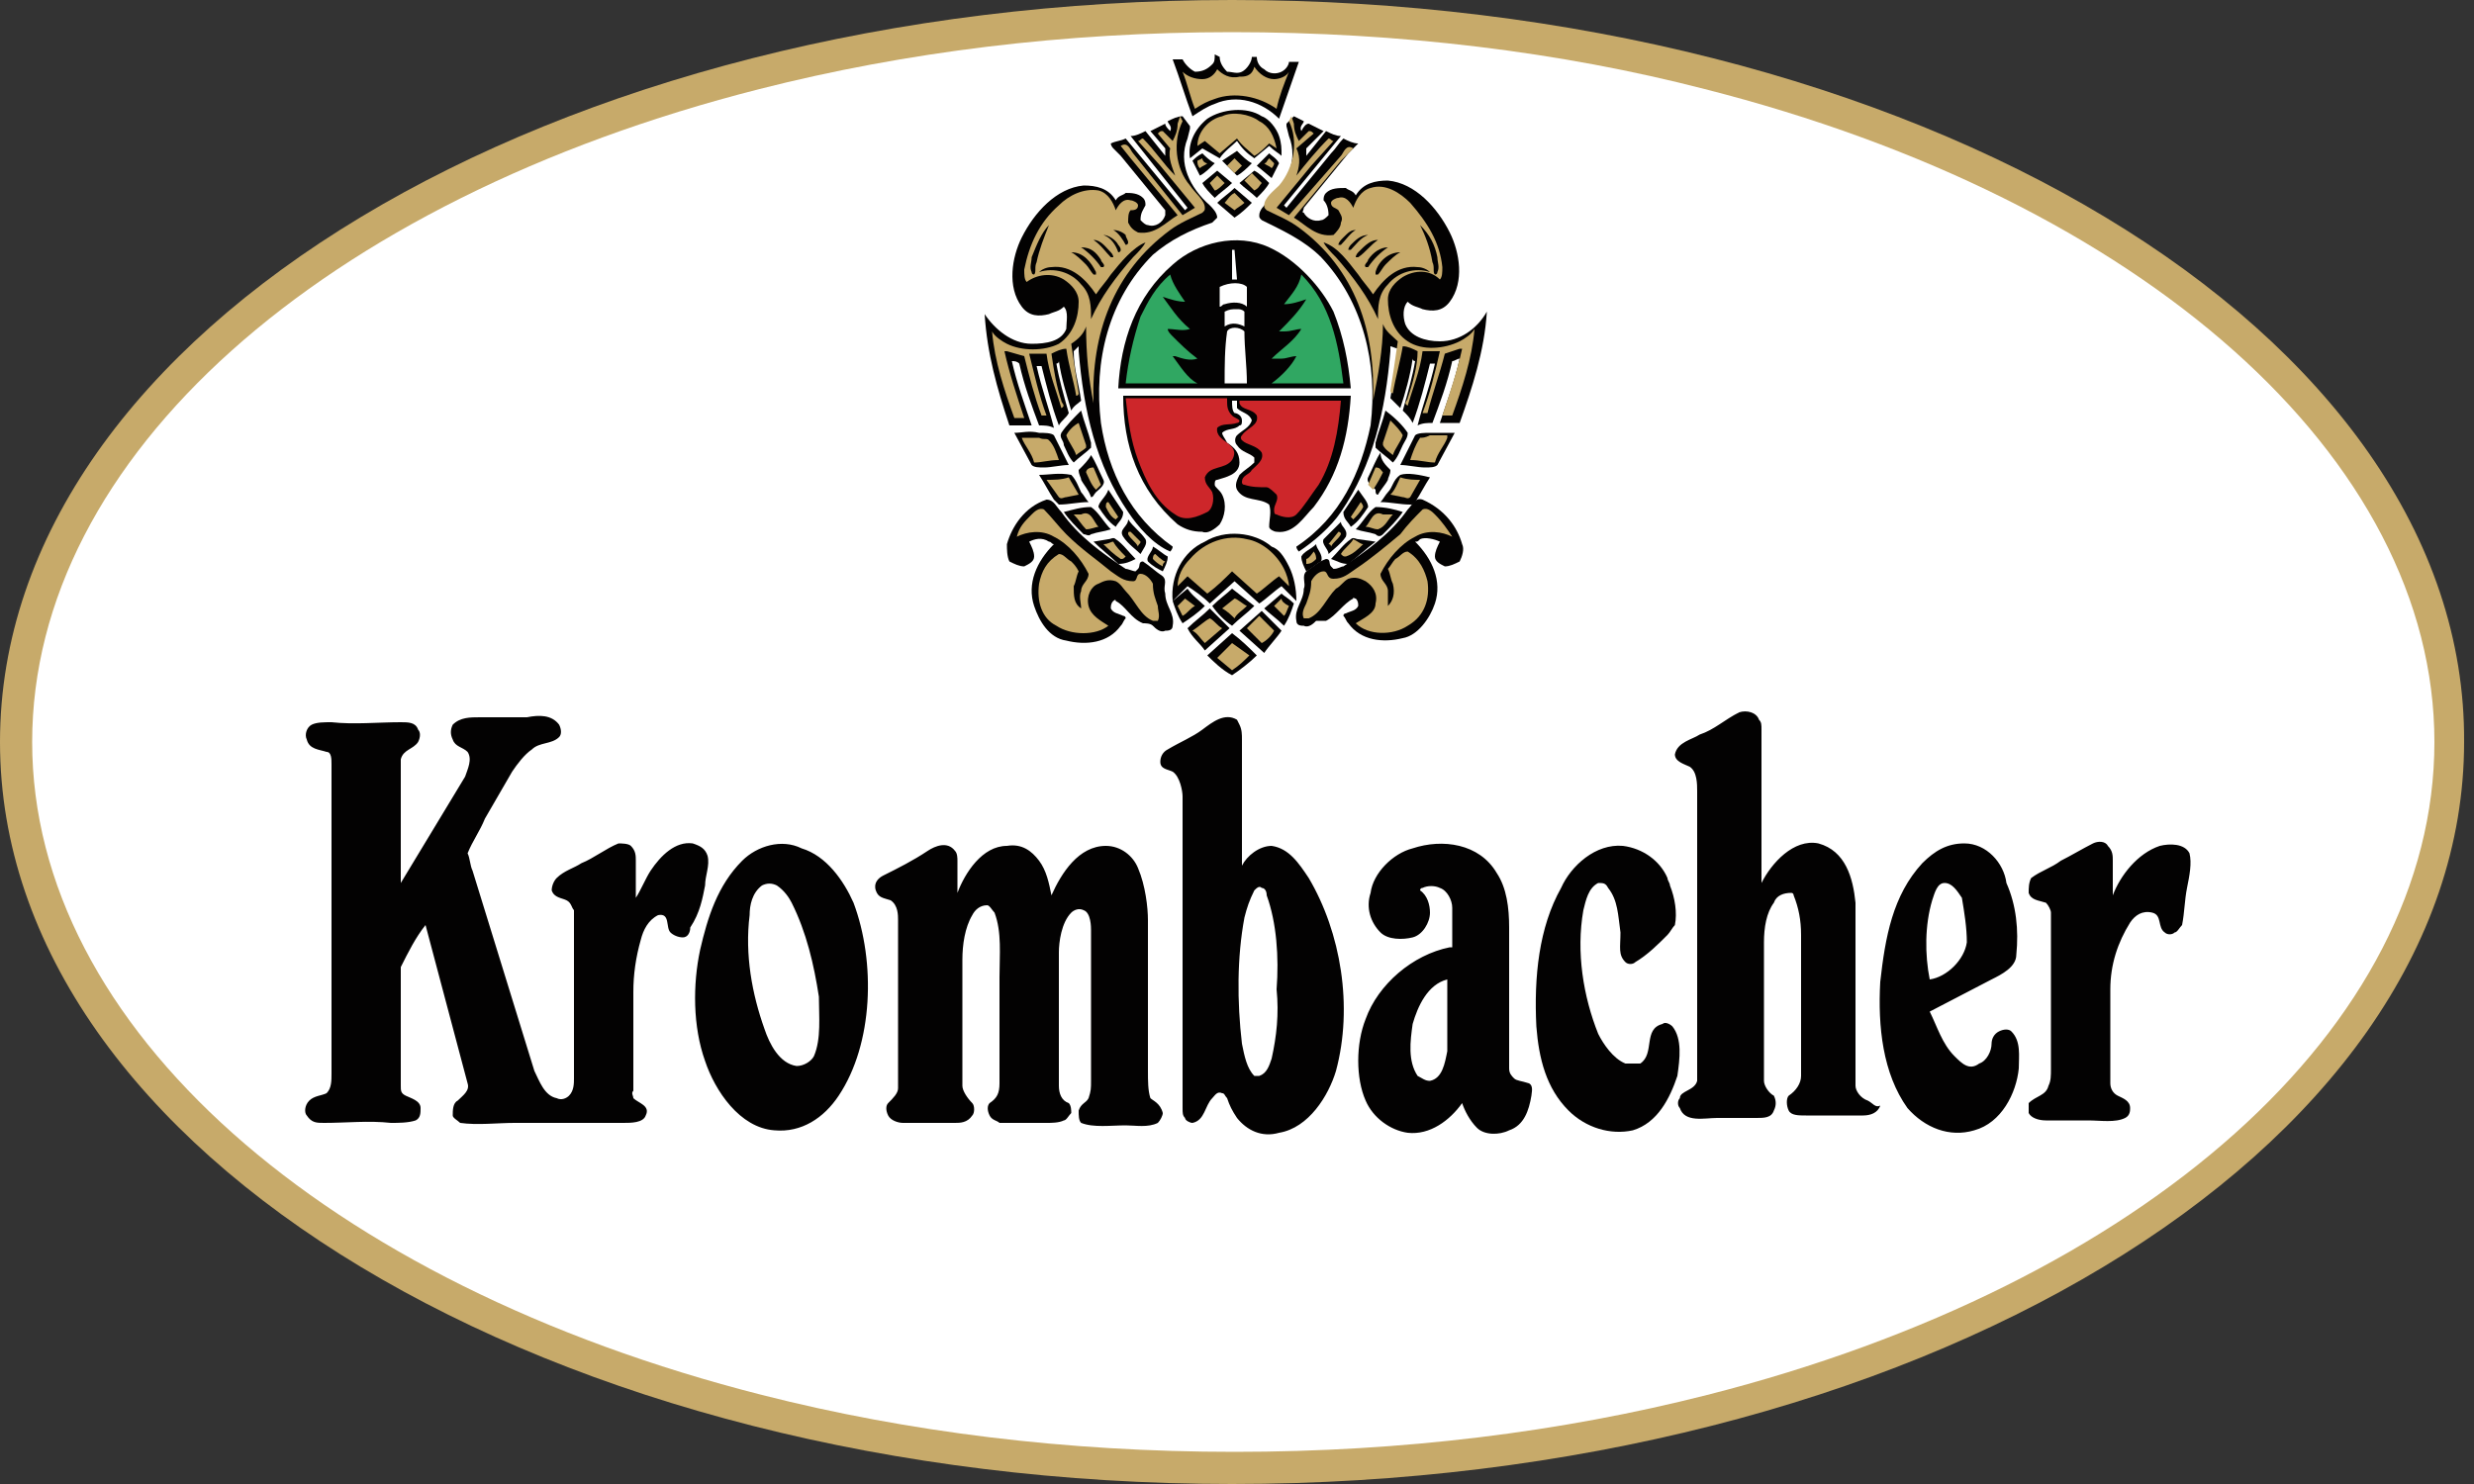 <svg viewBox="0 0 100 60" id="krombacher" xmlns="http://www.w3.org/2000/svg"><rect x="0" y="0" width="100" height="60" fill="#333333" stroke="none"/><path d="M49.8 0C22.3 0 0 13.4 0 30s22.3 30 49.8 30 49.8-13.4 49.8-30c.1-16.6-22.2-30-49.8-30z" fill="#c7aa6a"/><path d="M49.8 1.3c-6.8 0-13.2.8-19.1 2.3C13 8.1 1.3 18.5 1.3 30c0 11.5 11.8 21.9 29.5 26.4 5.9 1.5 12.3 2.3 19.1 2.3s13.2-.8 19.1-2.3C86.7 51.9 98.4 41.5 98.4 30c0-11.5-11.8-21.9-29.5-26.4-5.8-1.5-12.3-2.3-19.1-2.3z" fill="#fff"/><path d="M46.5 44.4c-.1-.3-.1-.7-.1-1.1v-6.1c0-.5-.1-1.4-.4-2.1-.2-.5-.7-.9-1.3-.9-1.1 0-1.8 1.1-2.2 2-.1-.5-.2-1-.5-1.4-.3-.4-.7-.7-1.3-.6-1 0-1.7 1.1-2 1.9v-1.3c0-.1 0-.3-.1-.4-.3-.4-.8-.2-1.1 0-.6.4-1.2.7-1.8 1-.2.1-.4.3-.3.6.1.3.3.3.6.4.3.2.3.6.3.8V44c0 .2-.2.4-.4.6-.1.1-.1.3 0 .5s.4.3.6.3h2.1c.2 0 .5 0 .7-.3.1-.1.1-.4 0-.5-.2-.2-.4-.5-.4-.7v-5.1c0-.6.1-1.3.4-1.8.1-.2.3-.4.6-.4.1 0 .2.2.3.3.3.8.2 1.7.2 2.6v4.3c0 .4-.1.6-.4.8-.1.1-.1.3 0 .5s.3.2.4.3h1.9c.2 0 .5 0 .7-.1.1 0 .2-.2.3-.3 0-.1 0-.3-.1-.4-.3-.1-.4-.4-.4-.7v-5.4c0-.4.1-1.2.5-1.6.1-.1.3-.2.5-.1.3.1.3.7.3.8v6.1c0 .3 0 .4-.1.7-.1.2-.3.2-.4.5 0 .2 0 .4.1.5.5.2 1.2.1 1.8.1.4 0 .9.1 1.3-.1.1-.1.2-.3.2-.4-.1-.4-.4-.5-.5-.6zm4.9-10.2c-.5 0-1 .4-1.2.8v-5.1c0-.2 0-.4-.1-.6l-.1-.2c-.5-.3-1 .1-1.4.4-.4.3-.9.5-1.4.8-.2.1-.3.3-.3.5 0 .3.3.3.5.4.3.2.4.8.4 1v12.6c0 .2 0 .3.1.4 0 .1.2.2.3.2.5-.1.5-.7.8-1 .1-.1.2-.3.4-.2.1 0 .1.1.2.2.1.3.2.5.4.8.4.5 1 .8 1.7.6 1.2-.2 2-1.5 2.3-2.5.7-2.6.2-5.6-1.1-7.8-.4-.6-.8-1.2-1.5-1.3zm0 8.6c-.1.3-.2.6-.5.7h-.2c-.3-.3-.4-.8-.5-1.3-.2-1.7-.2-3.5.1-5.1.1-.4.2-.7.4-1.1.1-.1.2-.2.3-.1.1 0 .2.1.2.3.4 1.1.5 2.5.4 3.8.1 1 0 1.9-.2 2.8zm-22.9-7c0-.4.2-.8.1-1.2-.1-.3-.3-.4-.6-.5-.7-.1-1.3.5-1.7 1.1-.2.3-.4.8-.6 1.1v-1.5c0-.2 0-.4-.2-.6-.1-.1-.4-.1-.5-.1-.5.2-1 .6-1.5.8-.3.2-.7.3-1 .6-.1.1-.2.3-.2.5.1.3.4.3.6.4.2.1.2.3.3.4v6.8c0 .2 0 .5-.2.7-.1.1-.3.2-.5.1-.5-.1-.7-.7-.9-1.1l-2.5-8.1c-.1-.2-.1-.5-.2-.7.2-.5.5-.9.7-1.4l1.1-1.9c.2-.3.5-.7.8-.9.3-.3.8-.2 1.1-.5.1-.1.1-.3 0-.5-.3-.4-.8-.4-1.3-.3h-1.9c-.4 0-.8 0-1.1.3-.1.2-.1.4 0 .6.1.3.4.3.6.5.2.3 0 .7-.1 1l-2.6 4.3v-5c.1-.4.5-.4.7-.7.1-.2.1-.4 0-.5-.1-.3-.4-.3-.7-.3-.9 0-1.9.1-2.8 0-.3 0-.6 0-.8.1-.2.1-.3.4-.2.6.1.4.5.4.8.5.2 0 .2.3.2.5v12.5c0 .3 0 .6-.2.8-.2.1-.5.1-.7.3-.2.2-.2.5-.1.6.2.3.4.3.7.3.9 0 1.8-.1 2.7 0 .3 0 .7 0 1-.1.2-.1.2-.3.2-.5 0-.3-.4-.4-.6-.5-.2-.1-.2-.2-.2-.4v-4.8c.3-.6.6-1.2 1-1.7l1.7 6.4c.1.3-.2.5-.4.7-.2.1-.2.4-.2.6 0 .1.2.2.3.3.7.1 1.5 0 2.2 0h4.4c.3 0 .8 0 .9-.3.2-.4-.3-.5-.5-.7 0-.1-.1-.2 0-.3v-4c0-.7.1-1.4.3-2.1.1-.4.3-.8.7-1 .5-.1.3.5.5.7.1.1.3.2.5.2s.3-.2.3-.4c.4-.6.5-1.2.6-1.7zM51.3 10c-1.3-.6-2.9-.2-3.9.7-1.5 1.3-2.1 3.1-2.2 5h9.4c-.1-1.1-.3-2.1-.7-3.1-.5-1-1.5-2.1-2.6-2.6zM32.4 34.3c-.8-.4-1.8-.1-2.4.5-1 1-1.4 2.3-1.7 3.6-.3 1.4-.3 3.1.2 4.5.4 1.2 1.4 2.7 2.8 2.8 1.1.1 2-.5 2.6-1.4 1.4-2.1 1.5-5.4.6-7.8-.4-.9-1.1-1.9-2.1-2.2zm.5 8.4c-.1.2-.4.4-.7.4-.7-.1-1.1-.9-1.3-1.5-.5-1.4-.8-3-.6-4.6 0-.4.1-.9.5-1.2.2-.1.4-.1.6 0 .3.2.5.5.6.7.6 1.2.9 2.5 1.1 3.8 0 .8.1 1.7-.2 2.4zm28.3.9c-.1-.1-.2-.2-.2-.4v-5.7c0-.8-.1-1.6-.5-2.2-.7-1.2-2.2-1.4-3.4-1-.8.2-1.6 1-1.7 1.8-.2.6 0 1.2.4 1.6.3.3.9.3 1.3.2.4-.1.7-.6.7-1 0-.3-.1-.7-.4-.9 0 0 0-.1.1-.1.2-.1.5-.1.7 0 .3.1.5.5.5.8v1.6h-.1c-1.5.3-2.9 1.5-3.4 2.9-.4 1-.4 2.4 0 3.3.3.7 1 1.2 1.7 1.3.9.1 1.7-.5 2.2-1.2.1.3.3.7.6 1 .3.3.9.3 1.3.1.6-.2.8-.8.9-1.4 0-.1.1-.4-.1-.5-.3-.1-.5-.1-.6-.2zm-3.4.1c-.2 0-.3-.1-.5-.2-.4-.6-.3-1.4-.2-2.1.2-.7.6-1.6 1.4-1.8v2.9c-.1.5-.2 1.1-.7 1.2zm21.6-9.6c-.7 0-1.2.3-1.7.8-1.2 1.3-1.5 3-1.7 4.8-.1 1.8.1 3.7 1.1 5.1.7.8 1.7 1.2 2.7.9 1.1-.3 1.7-1.5 1.8-2.5 0-.5.1-1.1-.3-1.5-.1-.1-.3-.1-.5 0s-.3.3-.3.5c0 .3-.2.7-.5.8-.4.3-.7 0-1-.3-.5-.5-.7-1.2-1-1.8l2.5-1.3c.4-.2 1-.5 1-1 .1-1 0-2-.4-2.9-.1-.8-.8-1.6-1.7-1.6zm.1 4c-.1.7-.8 1.4-1.5 1.5-.2-1-.2-2.2.1-3.2.1-.3.2-.7.5-.7s.5.3.7.6c.1.6.2 1.2.2 1.8zm9-3.6c-.2-.4-.8-.4-1.2-.3-.9.3-1.6 1.2-1.9 2v-1.4c0-.2 0-.4-.2-.6-.1-.2-.4-.2-.6-.1-.4.2-.9.5-1.3.7-.4.3-.8.4-1.2.7-.1.2-.1.4-.1.6.1.3.4.3.7.4.1.1.2.3.2.4v6.3c0 .3 0 .5-.1.7-.1.4-.5.4-.8.7v.4c.1.2.4.3.7.3h1.7c.5 0 1.1.1 1.5-.1.2-.1.2-.3.2-.4 0-.3-.3-.4-.5-.5-.2-.1-.3-.3-.3-.5V40c0-1 .3-1.9.8-2.7.2-.3.5-.5.9-.4.4.1.2.6.5.8.1.1.3.1.4 0 .1 0 .2-.2.3-.3.1-.5.1-1 .2-1.5s.2-1 .1-1.4zm-13 10c-.3-.1-.5-.4-.5-.6v-7.4c-.1-1-.4-2.1-1.5-2.4-1-.2-1.9.8-2.3 1.6v-6.2c0-.2 0-.3-.1-.4-.1-.3-.5-.4-.8-.3-.6.3-1 .7-1.6.9-.3.2-.9.3-1 .8 0 .3.4.4.6.5.3.2.3.7.3 1v11.7c-.1.4-.7.4-.7.7-.1.1-.1.3 0 .4.2.6 1 .4 1.5.4H71c.3 0 .6 0 .7-.3.1-.2.1-.4 0-.6-.2-.1-.4-.4-.4-.6v-5.6c0-.6.1-1.2.4-1.6.1-.3.4-.4.7-.4.1 0 .1.1.1.1.2.5.3 1 .3 1.6v5.7c0 .3-.2.6-.5.8-.1.1-.1.4 0 .6.1.2.4.2.7.2h2.3c.3 0 .6-.1.7-.4-.2.1-.3-.1-.5-.2z" fill="#030202"/><path d="M67.6 41.5c-.1-.1-.3-.2-.4-.1-.8.2-.3 1.2-.9 1.6h-.6c-.5-.2-.9-.8-1.1-1.2-.6-1.5-.9-3.3-.6-5 .1-.4.2-.9.6-1.1.2 0 .3 0 .4.2.4.5.4 1.1.5 1.8 0 .6-.1.9.2 1.2.1.1.3.1.4 0 .5-.3.9-.7 1.3-1.1.1-.1.2-.3.3-.4.1-.5 0-1.1-.2-1.6 0-.1-.1-.2-.1-.3-.3-.7-1-1.2-1.8-1.3-1.1-.1-2.1.8-2.5 1.7-.9 1.6-1.1 3.6-1 5.6.1 1.3.4 2.5 1.3 3.4.7.7 1.7 1 2.6.8 1-.3 1.5-1.3 1.8-2.2.1-.7.2-1.5-.2-2zM53.5 12.7c.3 1 .6 1.6.6 2.7h-8.3c.1-1.9.8-3.6 1.8-4.6 1-1 2.5-1.1 3.8-.6.8.4 1.7 1.3 2.1 2.5z" fill="#030202"/><path d="M52.7 4.9c0 .1-.2.2-.1.4.1-.2.2-.3.3-.3l.6.3-.7.7v.3l.8-1c.2.1.4.2.6.2l-2.3 2.8.1.1 1.8-2.2c.2-.2.3-.4.5-.6.2.1.4.2.6.2l-.1.1-.3.3-1.8 2.2c0 .1-.1.2 0 .2.1.2.4.4.7.3.1 0 .2-.1.3-.2 0-.3-.1-.5-.2-.6 0-.1 0-.2.1-.3.2-.2.5-.2.8-.2.1.1.3.1.4.3.3-.5.8-.6 1.3-.6 1.1.1 2 1.1 2.5 2.1.4.8.6 2 0 2.8-.3.4-.7.4-1.1.3-.2-.1-.4-.1-.6-.3-.2.2-.2.6-.1.9.2.5.8.7 1.4.7.8 0 1.5-.5 1.9-1.2-.1 1.6-.6 3.1-1.1 4.5h-.8c.3-.9.6-1.7.8-2.6-.1 0-.2.1-.3.1-.2.9-.5 1.7-.8 2.5-.2 0-.4 0-.6.1.2-.8.5-1.6.7-2.5h-.2c-.2.8-.4 1.6-.7 2.4-.1-.2-.2-.3-.4-.5.2-.7.4-1.4.5-2 0 0-.1 0-.1-.1-.1.7-.3 1.4-.5 2l-.4-.4c.1-.7.3-1.3.3-2l-.3-.1v.2c-.2 2.4-.7 4.6-2 6.5-.4.6-1.1 1.2-1.7 1.6 0 0-.1-.1-.1-.2 1.8-1.2 2.6-3 3-4.9.3-2.5-.3-5-2-6.8-.7-.7-1.6-1.1-2.4-1.5-.1-.1-.1-.1-.1-.2 0-.2.2-.4.3-.5.8-.7 1.3-1.7.9-2.7l-.1-.4V5l.3-.3.4.2z" fill="#030202"/><path d="M52.3 5c0 .3.1.5.2.7l.4-.4c.1 0 .1 0 .2.1l-.7.6c.2.4.1.8 0 1.1.4-.5.8-1 1.3-1.5.1 0 .1.1.2.1l-.9 1-1.4 1.7.5.3 2.1-2.4c.1-.1.2-.5.5-.3l-.5.5-1.9 2.3c.5.3.9.8 1.6.7.1-.1.3-.3.3-.5.1-.2 0-.3-.1-.5-.1-.1-.3-.1-.3-.3 0-.1.2-.2.3-.2.3-.1.5.2.6.4.1-.3.3-.7.7-.8.6-.2 1.2.2 1.6.6.7.8 1.2 1.6 1.3 2.6 0 .2 0 .4-.1.5-.4-.4-1-.4-1.5-.1-.3.2-.6.5-.6.9 0 .6.2 1.3.8 1.7.6.4 1.5.3 2.1 0 .2-.1.5-.3.6-.5-.1 1.2-.5 2.4-.9 3.5h-.4c.3-.9.6-1.8.8-2.7H59l-.6.2c-.2.8-.5 1.6-.7 2.4h-.2c.3-.8.5-1.6.7-2.5h-.7c-.1.8-.4 1.5-.6 2.2-.2-.1 0-.2 0-.3.2-.6.4-1.3.4-1.9-.2-.1-.4-.2-.6-.2-.1.6-.3 1.3-.4 1.9 0 0-.1 0-.1-.1.1-.6.2-1.3.3-2-.2-.2-.5-.4-.6-.7 0 1-.2 2.1-.4 3.1.1-2.8-.7-5.3-3-7-.4-.3-.9-.5-1.3-.7-.1-.1-.1-.1-.1-.2 0-.3.4-.6.6-.8.6-.7.8-1.8.4-2.6l.1-.2.1.3z" fill="#c7aa6a"/><path d="M58.1 10.4c0 .2.1.4 0 .6 0 .1-.1.1-.1.1-.1-.1 0-.3-.1-.5-.1-.6-.3-1.1-.5-1.5.4.4.6.8.7 1.3zm-3.3-1.1c-.2.1-.4.4-.6.6h-.1c0-.1.1-.2.2-.3.2-.2.3-.3.5-.3zm.5.2c-.3.1-.5.4-.7.6h-.1c0-.1.1-.2.1-.2.2-.2.4-.4.7-.4zm.4.2c-.3.2-.5.5-.8.7h-.1c0-.1.1-.2.1-.2.3-.3.5-.5.8-.5z" fill="#030202"/><path d="M54.9 11.1c.2.3.4.5.6.8.4-.6 1-1.2 1.8-1.1.2 0 .4.1.5.2-.6-.2-1.3 0-1.7.5-.4.4-.4.9-.4 1.4-.4-.9-1-1.7-1.7-2.5-.2-.2-.4-.4-.5-.6.6.2 1 .8 1.4 1.3z" fill="#030202"/><path d="M56.1 10c-.3.2-.6.5-.8.8h-.1c-.1-.1.1-.2.1-.3.2-.3.5-.5.8-.5zm.5.2c-.2.1-.4.3-.6.5-.1.1-.2.3-.3.4h-.1V11c.1-.4.5-.8 1-.8zm.3 7.3c0 .2-.1.3-.2.5s-.2.5-.4.7c-.2-.2-.5-.4-.7-.6v-.2c.1-.4.3-.9.4-1.3.4.3.7.6.9.9z" fill="#030202"/><path d="M56.7 17.6c-.1.3-.3.5-.4.8-.1-.1-.3-.2-.4-.4v-.1l.3-.9c.2.2.4.4.5.6z" fill="#c7aa6a"/><path d="M58.8 17.5l-.7 1.3c-.1.1-.3.1-.5.1-.3 0-.7-.1-1-.1l.6-1.2c.1-.1.4-.1.6-.1h1z" fill="#030202"/><path d="M58.5 17.7c-.1.3-.4.6-.5 1-.3 0-.6-.1-1-.1.1-.3.2-.6.4-.9.1 0 .2 0 .4-.1h.7v.1z" fill="#c7aa6a"/><path d="M56.2 19c0 .2-.1.3-.1.4-.1.2-.3.4-.4.6-.1 0-.1-.1-.1-.2-.1-.1-.4-.3-.3-.5.2-.4.3-.7.5-1 0 .3.2.5.4.7z" fill="#030202"/><path d="M55.9 19.1c-.1.2-.2.4-.4.7l-.2-.2.3-.7c.2 0 .2.1.3.2z" fill="#c7aa6a"/><path d="M57.8 19.3c-.2.3-.4.7-.6 1-.1.1-.1.1-.2.1-.4 0-.8-.1-1.2-.1.1-.1.2-.3.3-.4.2-.2.2-.5.5-.7.3-.1.8 0 1.2.1z" fill="#030202"/><path d="M57.4 19.4l-.4.7c-.1.1-.2 0-.3 0l-.5-.1c.2-.2.3-.5.4-.7.3.1.6.1.8.1z" fill="#c7aa6a"/><path d="M55.3 20.5c-.2.3-.4.6-.7.8-.1-.2-.3-.3-.3-.6l.6-.9c.2.3.4.5.4.7z" fill="#030202"/><path d="M55.1 20.5c-.1.2-.3.4-.4.5l-.1-.1.4-.6s.1.1.1.2z" fill="#c7aa6a"/><path d="M59.1 22c.1.2 0 .5-.1.7-.2.1-.4.2-.6.2-.2-.1-.4-.2-.4-.4s.1-.4.2-.6c-.2-.1-.6-.2-.8-.1-.1.1-.1.1-.2.1.7.7 1.1 1.6.8 2.5-.2.6-.7 1.3-1.3 1.4-.8.2-1.7.1-2.2-.6-.1-.1-.1-.2-.2-.3 0-.1.1-.1.1-.1.2-.1.4-.1.5-.3 0-.1 0-.2-.1-.3-.1 0-.1-.1-.1 0-.4.2-.7.7-1.1.9h-.4c-.1.1-.3.3-.5.2-.1 0-.3 0-.3-.2-.1-.5.3-.8.3-1.3.1-.2-.1-.5.1-.7.3-.2.5-.4.8-.5.2 0 .1.2.2.3l.1.1c.2 0 .3-.1.4-.1.9-.6 1.9-1.3 2.6-2.3.2-.2.3-.5.6-.4.9.4 1.4 1.1 1.6 1.8z" fill="#030202"/><path d="M56.7 20.7c-.2.3-.5.6-.8.9-.1.1-.2.1-.3 0-.3-.1-.5-.1-.8-.2.3-.3.5-.7.8-.9.4 0 .8.1 1.1.2z" fill="#030202"/><path d="M58.7 21.7c-.4-.2-1-.3-1.5 0-.6.3-1.1.9-1.4 1.5 0 .3.3.4.3.7v.6c.2-.2.3-.5.2-.9-.1-.2-.1-.4-.2-.6.1-.1.2-.3.3-.4.2-.1.3-.3.5-.3.5.3.7.8.8 1.2.1.7-.1 1.4-.8 1.8-.6.4-1.6.4-2.1-.1.3-.2.8-.4.8-.8.1-.4-.1-.7-.4-.9-.2-.1-.4-.2-.7-.1-.2.1-.3.3-.5.4-.4.4-.6 1-1.1 1.2h-.2c-.1-.2 0-.4.1-.6.1-.3.2-.5.2-.9.1-.2.3-.4.5-.4s.1.3.4.3c.4 0 .6-.2.9-.4.6-.4 1.2-.9 1.8-1.4.3-.4.6-.7.9-1 .2-.1.4.1.5.2.3.3.5.6.7.9zm-2.4-.9c-.2.2-.3.5-.6.6-.2 0-.3-.1-.5-.1.2-.2.3-.7.7-.5h.4z" fill="#c7aa6a"/><path d="M54.4 21.7c-.2.3-.5.5-.7.7 0-.2-.3-.4-.2-.6l.7-.7c0 .2.3.3.2.6z" fill="#030202"/><path d="M54.2 21.6c-.1.2-.3.3-.4.5 0-.1-.1-.1-.1-.1l.4-.5s.1 0 .1.1z" fill="#c7aa6a"/><path d="M55.6 21.9c-.4.3-.7.6-1.1.9-.3 0-.4-.1-.7-.2.3-.3.5-.6.8-.8.1-.1.2 0 .3 0l.7.1z" fill="#030202"/><path d="M55.1 22c-.2.2-.4.4-.7.5-.1 0-.1 0-.2-.1.1-.2.4-.4.5-.6.2.1.3.2.4.2z" fill="#c7aa6a"/><path d="M53.2 22c0 .2.3.4.2.7-.2.1-.4.3-.6.4-.1-.2-.2-.4-.2-.6.1-.2.4-.3.6-.5z" fill="#030202"/><path d="M53.2 22.6c-.1.1-.2.2-.4.2v-.2c.1 0 .3-.3.3-.3s.1.1.1.3z" fill="#c7aa6a"/><path d="M54.6 23.9c-.4.3-.5.8-.9 1.1h-.2c.4-.3.5-.7.7-1 .1-.1.3-.1.4-.1zm-2.5-1c.2.4.3.9.3 1.4l-.6-.6c-.3.2-.6.5-.9.7l-1-.9-1 .9c-.3-.3-.6-.5-.9-.7l-.6.6c-.1-1 .4-2 1.3-2.4.8-.5 2-.4 2.7.2.3.1.5.4.7.8z" fill="#030202"/><path d="M51.9 23c.1.2.2.5.2.7l-.4-.4c-.3.2-.6.5-.9.7l-1-.9c-.3.3-.6.6-1 .9l-.8-.7-.4.4c0-.4.2-.8.5-1.1.6-.7 1.5-1 2.3-.8.6.1 1.2.6 1.5 1.2z" fill="#c7aa6a"/><path d="M50.7 24.5c-.3.3-.6.5-.9.8-.3-.2-.6-.5-.8-.8.3-.3.6-.5.8-.7l.9.7zm-2 0c-.3.3-.6.5-.9.7-.2-.3-.3-.6-.4-.9l.6-.5c.2.3.5.5.7.7zm3.6-.1c-.1.3-.2.6-.4.9-.3-.3-.6-.5-.8-.7l.7-.6c.1.1.3.2.5.4z" fill="#030202"/><path d="M50.4 24.5c-.2.2-.4.3-.5.5-.1-.1-.3-.3-.5-.4l.5-.4c.1 0 .3.2.5.3zm-2.1 0c-.2.1-.3.3-.5.4l-.2-.4.3-.3.4.3zm3.8 0c-.1.2-.1.3-.2.4l-.4-.4.3-.3c0 .1.1.2.3.3z" fill="#c7aa6a"/><path d="M49.7 25.4l-1 .9c-.2-.3-.5-.5-.7-.9.3-.3.6-.5.9-.8l.8.8zm2.1.1c-.2.3-.5.6-.7.9l-1-.9.9-.8.8.8z" fill="#030202"/><path d="M48.9 25c.2.1.3.3.5.4l-.7.6c-.2-.2-.3-.4-.5-.5.3-.2.5-.4.7-.5zm2.6.5c-.1.2-.3.4-.5.5l-.6-.6.5-.5.6.6z" fill="#c7aa6a"/><path d="M50.8 26.5c-.3.3-.7.6-1 .8-.4-.2-.8-.6-1-.8l1-.9c.4.3.7.6 1 .9z" fill="#030202"/><path d="M50.5 26.5c-.2.2-.4.4-.7.6l-.6-.5.6-.6.7.5z" fill="#c7aa6a"/><path d="M49.3 2.3c0 .2.1.4.3.6.2 0 .4.1.6 0 .2-.1.4-.4.4-.6h.2c0 .2.1.4.3.5.2.2.5.2.7.1.2-.1.3-.3.3-.4h.4l-.8 2.3c-.7-.7-1.7-1-2.6-.6-.3.1-.6.3-.9.5-.3-.8-.5-1.5-.8-2.3h.4c.1.2.3.4.5.5.3 0 .5-.1.7-.3.1-.1.1-.2.1-.4l.2.1z" fill="#030202"/><path d="M50.1 3.1c.2 0 .5 0 .6-.4.2.3.5.5.8.5.2 0 .5-.1.6-.3-.2.5-.4 1-.5 1.5-.7-.5-1.7-.7-2.5-.4-.3.1-.5.2-.8.4-.2-.5-.3-1-.5-1.5.2.2.5.3.8.3.3 0 .5-.2.6-.4.2.2.5.4.9.3z" fill="#c7aa6a"/><path d="M51.7 5.5c.1.3.1.5.1.8-.1-.1-.3-.2-.5-.4l-.6.5c-.3-.2-.5-.4-.7-.7-.2.2-.5.4-.7.7l-.7-.4-.5.4c-.1-.6.2-1.2.7-1.6.6-.4 1.6-.5 2.2-.1.3.1.6.5.7.8z" fill="#030202"/><path d="M50.9 4.9c.4.2.6.6.7 1.1l-.3-.2c-.2.2-.4.4-.6.5-.2-.2-.5-.4-.7-.7l-.7.6-.6-.5-.3.2c0-.6.5-1.1 1-1.2.4-.2 1.1-.1 1.5.2z" fill="#c7aa6a"/><path d="M50 6.1c.2.2.4.4.6.5-.2.2-.4.4-.6.5l-.6-.6.6-.4zm-1.4.1c.1.1.3.3.5.4-.2.2-.4.4-.6.5l-.3-.6c.1-.1.2-.2.4-.3zm2.7 0c.1.1.3.2.4.4l-.3.6-.6-.5.5-.5z" fill="#030202"/><path d="M50.2 6.7l-.3.3-.3-.3.3-.3.3.3zm-1.4-.1c-.1.1-.2.1-.3.2-.1-.1-.1-.2-.1-.3l.2-.1c0 .1.1.2.2.2zm2.7 0c0 .1-.1.2-.1.2-.1-.1-.2-.1-.3-.2.1 0 .1-.1.2-.2l.2.2z" fill="#c7aa6a"/><path d="M49.8 7.4c-.2.2-.5.4-.7.6-.2-.2-.4-.4-.5-.6l.6-.5.6.5zm1.5 0c-.1.2-.3.4-.5.6-.2-.2-.5-.4-.7-.6l.6-.5c.2.1.4.3.6.5z" fill="#030202"/><path d="M49.5 7.4c-.1.1-.3.3-.4.3l-.2-.3.3-.3.3.3zm1.5 0c-.1.1-.1.2-.3.3l-.4-.4.3-.3.4.4z" fill="#c7aa6a"/><path d="M50.6 8.2c-.2.2-.4.4-.7.6l-.7-.6c.2-.2.5-.4.7-.6l.7.6z" fill="#030202"/><path d="M50.3 8.2c-.1.1-.3.2-.4.3l-.4-.3c.1-.1.2-.3.4-.4l.4.4z" fill="#c7aa6a"/><path d="M50 11.3h-.2v-1.2h.1l.1 1.2z" fill="#fff"/><path d="M47.3 11.1c.1.4.4.8.6 1.1-.3 0-.6-.1-.9-.2.3.4.6.9 1.1 1.3-.3.1-.6 0-.9 0 0 .1.1.2.2.3.3.3.6.6 1 .9-.3.1-.6 0-.9-.1h-.1c.3.4.6.9 1 1.1h-2.9c.1-.9.3-1.8.6-2.7.3-.6.6-1.2 1.2-1.7zm7 4.4h-2.9c.4-.3.8-.7 1-1.1-.2 0-.4.1-.6.1h-.4c.4-.4.9-.7 1.2-1.2-.2 0-.4.1-.7.1h-.2c.4-.4.8-.8 1.1-1.3-.3.1-.6.2-.9.2.3-.4.6-.7.7-1.2 1.2 1.2 1.5 2.8 1.7 4.4z" fill="#30a762"/><path d="M50.4 11.6v.8c-.2-.2-.6-.2-.9-.1-.1 0-.1.1-.2.1v-.8c.4-.2.9-.2 1.1 0zm-.1 1v.6c-.2-.1-.5-.2-.8 0v-.6c.2-.1.3-.1.5-.1.1 0 .2 0 .3.1zm0 .8c0 .7.1 1.4.1 2.1h-.9c0-.7 0-1.4.1-2.1.1-.2.5-.2.7 0z" fill="#fff"/><path d="M54.6 16c-.1 1.7-.5 3.2-1.5 4.5-.4.4-.8 1.1-1.5 1-.1 0-.3-.1-.3-.2 0-.3.1-.6 0-.9-.4-.3-1-.1-1.3-.6-.1-.2 0-.4.1-.6.2-.2.4-.3.6-.5v-.2c-.2-.2-.5-.2-.7-.5-.1-.1-.1-.3 0-.4.2-.2.5-.3.6-.6-.1-.3-.4-.3-.6-.5v-.3h-.2c0 .2 0 .4.1.5.1 0 .3.1.3.3 0 .1 0 .2-.1.2-.2.2-.5.1-.7.3 0 .1.1.2.2.4.3.2.5.4.5.8 0 .5-.6.6-.9.7-.1 0-.1.1-.1.2s.2.2.3.4c.2.4.1.9-.1 1.2-.2.2-.5.4-.7.3-.4 0-.7-.1-1-.3-1.6-1.4-2.2-3.2-2.2-5.2h9.2z" fill="#030202"/><path d="M49.6 16.2c0 .2 0 .4.2.6.1.1.2.1.3.2 0 .1-.1.1-.1.1-.3.1-.6 0-.8.2-.1.6 1 .6.6 1.3-.3.4-.9.2-1.1.7 0 .3.2.4.3.6.1.3 0 .7-.2.8-.4.2-.9.4-1.3.1-.8-.5-1.2-1.4-1.5-2.2-.3-.8-.4-1.6-.5-2.5h4.1v.1zm4.6 0c-.1 1.2-.3 2.4-.9 3.4-.3.4-.6.9-.9 1.2-.2.2-.6.1-.8 0-.1 0-.1-.1-.1-.2 0-.2.2-.4.1-.6-.1-.1-.3-.3-.4-.3-.3 0-.6 0-.9-.1-.1 0-.1-.1-.1-.1 0-.3.3-.3.4-.5.2-.2.5-.4.4-.7-.2-.3-.6-.3-.8-.5 0 0-.1-.1 0-.2.2-.3.7-.4.6-.8-.2-.3-.6-.2-.7-.5v-.1h4.1z" fill="#cd262a"/><path d="M47.2 4.9c0 .1.2.2.1.4-.1-.1-.2-.2-.2-.3l-.6.3.6.7v.3l-.8-1c-.2.1-.4.2-.6.2L48 8.4l-.1.1L46 6.2l-.5-.6c-.2.1-.4.1-.6.2 0 .1.1.2.1.2l.3.3 1.8 2.2v.2c-.1.3-.4.5-.7.4-.1 0-.2-.1-.3-.2 0-.3.1-.4.2-.6 0-.1 0-.2-.1-.3-.2-.2-.5-.2-.7-.2-.1.1-.3.1-.4.3-.3-.5-.8-.6-1.3-.6-1.1.1-2 1.1-2.5 2.1-.4.8-.6 2 0 2.8.3.4.7.4 1.1.3.2-.1.4-.1.6-.3.2.2.1.6.1.9-.2.5-.8.6-1.4.6-.8 0-1.5-.6-1.9-1.2.1 1.6.5 3 1 4.5h.9c-.3-.9-.6-1.7-.8-2.6.1 0 .2 0 .3.1.2.9.5 1.7.8 2.5.2 0 .4 0 .6.1-.2-.8-.5-1.6-.7-2.5h.2c.2.8.4 1.6.7 2.4.1-.2.3-.3.4-.5-.2-.7-.4-1.4-.5-2 0 0 .1 0 .1-.1.1.7.3 1.3.5 2 .1-.2.3-.3.4-.4-.1-.7-.3-1.3-.3-2l.2-.2v.2c.2 2.4.7 4.6 2 6.5.4.6 1 1.3 1.7 1.6 0 0 .1-.1.1-.2-1.7-1.2-2.6-3-2.9-5-.3-2.5.3-5 2.1-6.8.7-.6 1.5-1 2.4-1.3l.2-.2c0-.2-.2-.4-.3-.5-.8-.7-1.3-1.7-.9-2.7l.1-.4v-.1l-.3-.4c-.2 0-.4.1-.6.2z" fill="#030202"/><path d="M47.6 5s0 .1 0 0c0 .3-.1.5-.2.7l-.4-.4c-.1 0-.1 0-.2.1l.5.6c-.1.4.1.8.2 1.1-.5-.5-.8-1-1.3-1.5-.1 0-.1.1-.2.1l.9 1 1.4 1.7-.5.3-2-2.5c-.1-.1-.2-.5-.5-.3l.4.5 1.9 2.3c-.5.3-.9.8-1.6.7-.2-.1-.3-.2-.4-.4 0-.2 0-.4.1-.5.1 0 .3 0 .3-.2 0-.1-.2-.2-.3-.2-.3-.1-.5.2-.6.4-.1-.3-.3-.7-.7-.8-.6-.1-1.2.2-1.6.6-.8.7-1.2 1.6-1.4 2.6 0 .2 0 .4.1.5.4-.3 1-.4 1.5-.1.3.2.6.5.6.9 0 .6-.2 1.3-.8 1.7-.6.3-1.5.3-2.1 0-.2-.1-.5-.3-.6-.5.1 1.2.5 2.4.9 3.5h.4c-.3-.9-.6-1.8-.8-2.7h.1l.7.2c.2.8.4 1.6.7 2.4h.2c-.3-.8-.5-1.7-.7-2.5h.7c.1.8.4 1.5.6 2.2.2-.1 0-.2 0-.3-.2-.6-.3-1.2-.4-1.9.2-.1.4-.2.6-.2.1.7.3 1.3.4 1.9 0 0 .1 0 .1-.1-.1-.6-.2-1.3-.3-2 .3-.2.5-.4.6-.7 0 1.1.1 2.1.3 3.1-.1-2.8.8-5.3 3.1-7 .4-.3.9-.5 1.3-.7.1-.1.1-.1.1-.2 0-.3-.4-.6-.6-.9-.6-.7-.7-1.8-.3-2.6l-.1-.2-.1.3z" fill="#c7aa6a"/><path d="M41.7 10.4c0 .2-.1.4 0 .6 0 .1.1.1.1.1.1-.1 0-.3.1-.5.1-.5.3-1 .5-1.5-.3.3-.5.8-.7 1.3zM45 9.3c.2.1.4.4.5.6 0 0 .1 0 .1-.1s-.1-.2-.1-.3c-.1-.1-.3-.2-.5-.2zm-.4.2c.3.1.5.4.6.7 0 0 .1 0 .1-.1s-.1-.2-.1-.2c-.1-.2-.4-.4-.6-.4zm-.4.2c.3.2.5.5.7.7h.1c0-.1-.1-.2-.1-.2-.2-.2-.4-.5-.7-.5z" fill="#030202"/><path d="M44.9 11.1c-.2.3-.4.5-.6.8-.4-.6-1-1.2-1.8-1.1-.2 0-.4.1-.5.2.6-.2 1.3 0 1.7.5.4.4.4.9.4 1.4.4-.9 1-1.7 1.7-2.5.2-.2.4-.4.5-.6-.5.2-1 .8-1.4 1.3z" fill="#030202"/><path d="M43.7 10c.3.2.6.5.8.8h.1c.1-.1-.1-.2-.1-.3-.2-.3-.4-.5-.8-.5zm-.4.2c.2.1.4.3.6.5.1.1.2.3.3.4h.1V11c-.2-.4-.5-.8-1-.8zm-.4 7.3c-.1.2.1.3.1.5.1.2.2.5.4.7.2-.2.5-.4.7-.6v-.2c-.1-.4-.3-.9-.4-1.3-.3.3-.6.6-.8.9z" fill="#030202"/><path d="M43.1 17.6c.1.3.3.5.4.8.1-.1.3-.2.4-.3V18l-.3-.9c-.2.1-.4.3-.5.5z" fill="#c7aa6a"/><path d="M41 17.5l.7 1.3c.1.1.3.1.5.1.3 0 .7-.1 1-.1l-.6-1.2c-.1-.1-.4-.1-.6-.1-.4-.1-.7 0-1 0z" fill="#030202"/><path d="M41.3 17.7c.1.3.4.6.5 1 .3 0 .6-.1 1-.1-.1-.3-.2-.6-.4-.8-.1-.1-.2 0-.4-.1h-.7z" fill="#c7aa6a"/><path d="M43.6 19c0 .2.1.3.1.4.1.2.3.4.4.7.1 0 .1-.1.2-.2s.4-.3.3-.5c-.2-.4-.3-.7-.5-1-.1.2-.3.4-.5.6z" fill="#030202"/><path d="M43.9 19.1c.1.2.2.5.4.7l.2-.2-.3-.7c-.2 0-.3.1-.3.2z" fill="#c7aa6a"/><path d="M42 19.2c.2.3.4.7.6 1l.2.2c.4 0 .8-.1 1.2-.1-.1-.1-.2-.3-.3-.4-.1-.2-.2-.5-.4-.7-.5-.1-.9 0-1.3 0z" fill="#030202"/><path d="M42.3 19.4l.5.7c.1.1.2 0 .3 0l.5-.1c-.1-.2-.3-.5-.4-.7-.3.1-.6.1-.9.1z" fill="#c7aa6a"/><path d="M44.4 20.5c.2.3.4.6.7.8.1-.2.3-.3.3-.6l-.6-.9c-.1.3-.4.5-.4.7z" fill="#030202"/><path d="M44.7 20.5c.1.2.2.4.4.5l.1-.1-.4-.6c-.1 0-.1.1-.1.2z" fill="#c7aa6a"/><path d="M40.7 22c0 .2 0 .5.1.7.2.1.4.2.6.2.2-.1.4-.2.4-.4s-.1-.4-.2-.6c.2-.1.5-.2.8 0 .1 0 .1.1.2.1-.7.7-1.1 1.6-.8 2.5.2.6.6 1.3 1.3 1.4.8.2 1.7.1 2.2-.6.1-.1.1-.2.2-.3 0-.1-.1-.1-.1-.1-.2-.1-.4-.1-.5-.3 0-.1 0-.2.1-.3 0 0 .1-.1.1 0 .4.2.6.7 1.1.9.1 0 .3 0 .4.1.1.1.3.3.5.2.1 0 .3 0 .3-.2.1-.5-.3-.8-.3-1.3-.1-.3.1-.5-.1-.7-.3-.2-.5-.4-.8-.6-.2 0-.1.2-.2.3l-.1.1c-.1 0-.3-.1-.4-.1-.9-.6-1.9-1.3-2.6-2.3-.2-.2-.3-.5-.6-.5-.9.3-1.4 1.1-1.6 1.8z" fill="#030202"/><path d="M43 20.7c.2.3.5.6.8.9.1 0 .2.1.3 0 .3-.1.5-.1.8-.2-.3-.3-.5-.7-.8-.9-.4 0-.7.1-1.1.2z" fill="#030202"/><path d="M41.1 21.7c.4-.2 1-.3 1.5 0 .6.3 1.1.9 1.4 1.5 0 .3-.3.4-.3.7-.1.2 0 .5 0 .7-.3-.2-.3-.5-.3-.9.1-.2.1-.4.2-.6-.1-.2-.2-.3-.3-.4-.2-.1-.3-.3-.5-.3-.5.3-.7.7-.8 1.2-.1.7.1 1.4.7 1.7.6.4 1.6.4 2.1 0-.3-.2-.7-.4-.8-.8-.1-.4.1-.8.4-.9.2-.1.4-.2.7-.1.2.1.3.3.4.4.4.4.6 1 1.1 1.2h.2c.1-.2 0-.4 0-.6-.1-.3-.2-.5-.2-.9-.1-.2-.3-.4-.5-.4s-.1.3-.3.3c-.4 0-.6-.2-.9-.4-.6-.5-1.2-.9-1.8-1.5-.3-.3-.6-.7-.9-1-.2-.1-.4.1-.5.2-.3.3-.5.5-.6.9zm2.3-.9c.2.2.3.4.5.6.2 0 .4-.1.5-.1-.2-.2-.3-.7-.7-.5h-.3z" fill="#c7aa6a"/><path d="M45.4 21.7c.2.3.5.5.7.7.1-.2.3-.4.2-.6-.2-.3-.5-.5-.7-.8 0 .3-.4.4-.2.7z" fill="#030202"/><path d="M45.6 21.6c.1.2.3.3.4.5 0-.1.1-.1.1-.2l-.4-.4c-.1 0-.1 0-.1.1z" fill="#c7aa6a"/><path d="M44.2 21.9c.3.3.7.6 1 .9.3 0 .5-.1.7-.2-.3-.3-.5-.6-.8-.8-.1-.1-.2 0-.3 0l-.6.1z" fill="#030202"/><path d="M44.6 22c.2.2.4.4.7.6.1 0 .1 0 .2-.1-.2-.2-.4-.4-.5-.6-.1 0-.2.1-.4.1z" fill="#c7aa6a"/><path d="M46.6 22.1c0 .2-.3.4-.2.6.2.2.4.3.6.4.1-.2.2-.4.2-.6-.2-.1-.4-.3-.6-.4z" fill="#030202"/><path d="M46.6 22.6c.1.1.2.2.4.3 0-.1 0-.1.1-.2-.1 0-.4-.3-.4-.3s-.1 0-.1.2z" fill="#c7aa6a"/><path d="M45.1 23.9c.3.3.5.8.9 1.1h.2c-.4-.3-.5-.7-.7-1-.1-.1-.2-.1-.4-.1z" fill="#030202"/></svg>